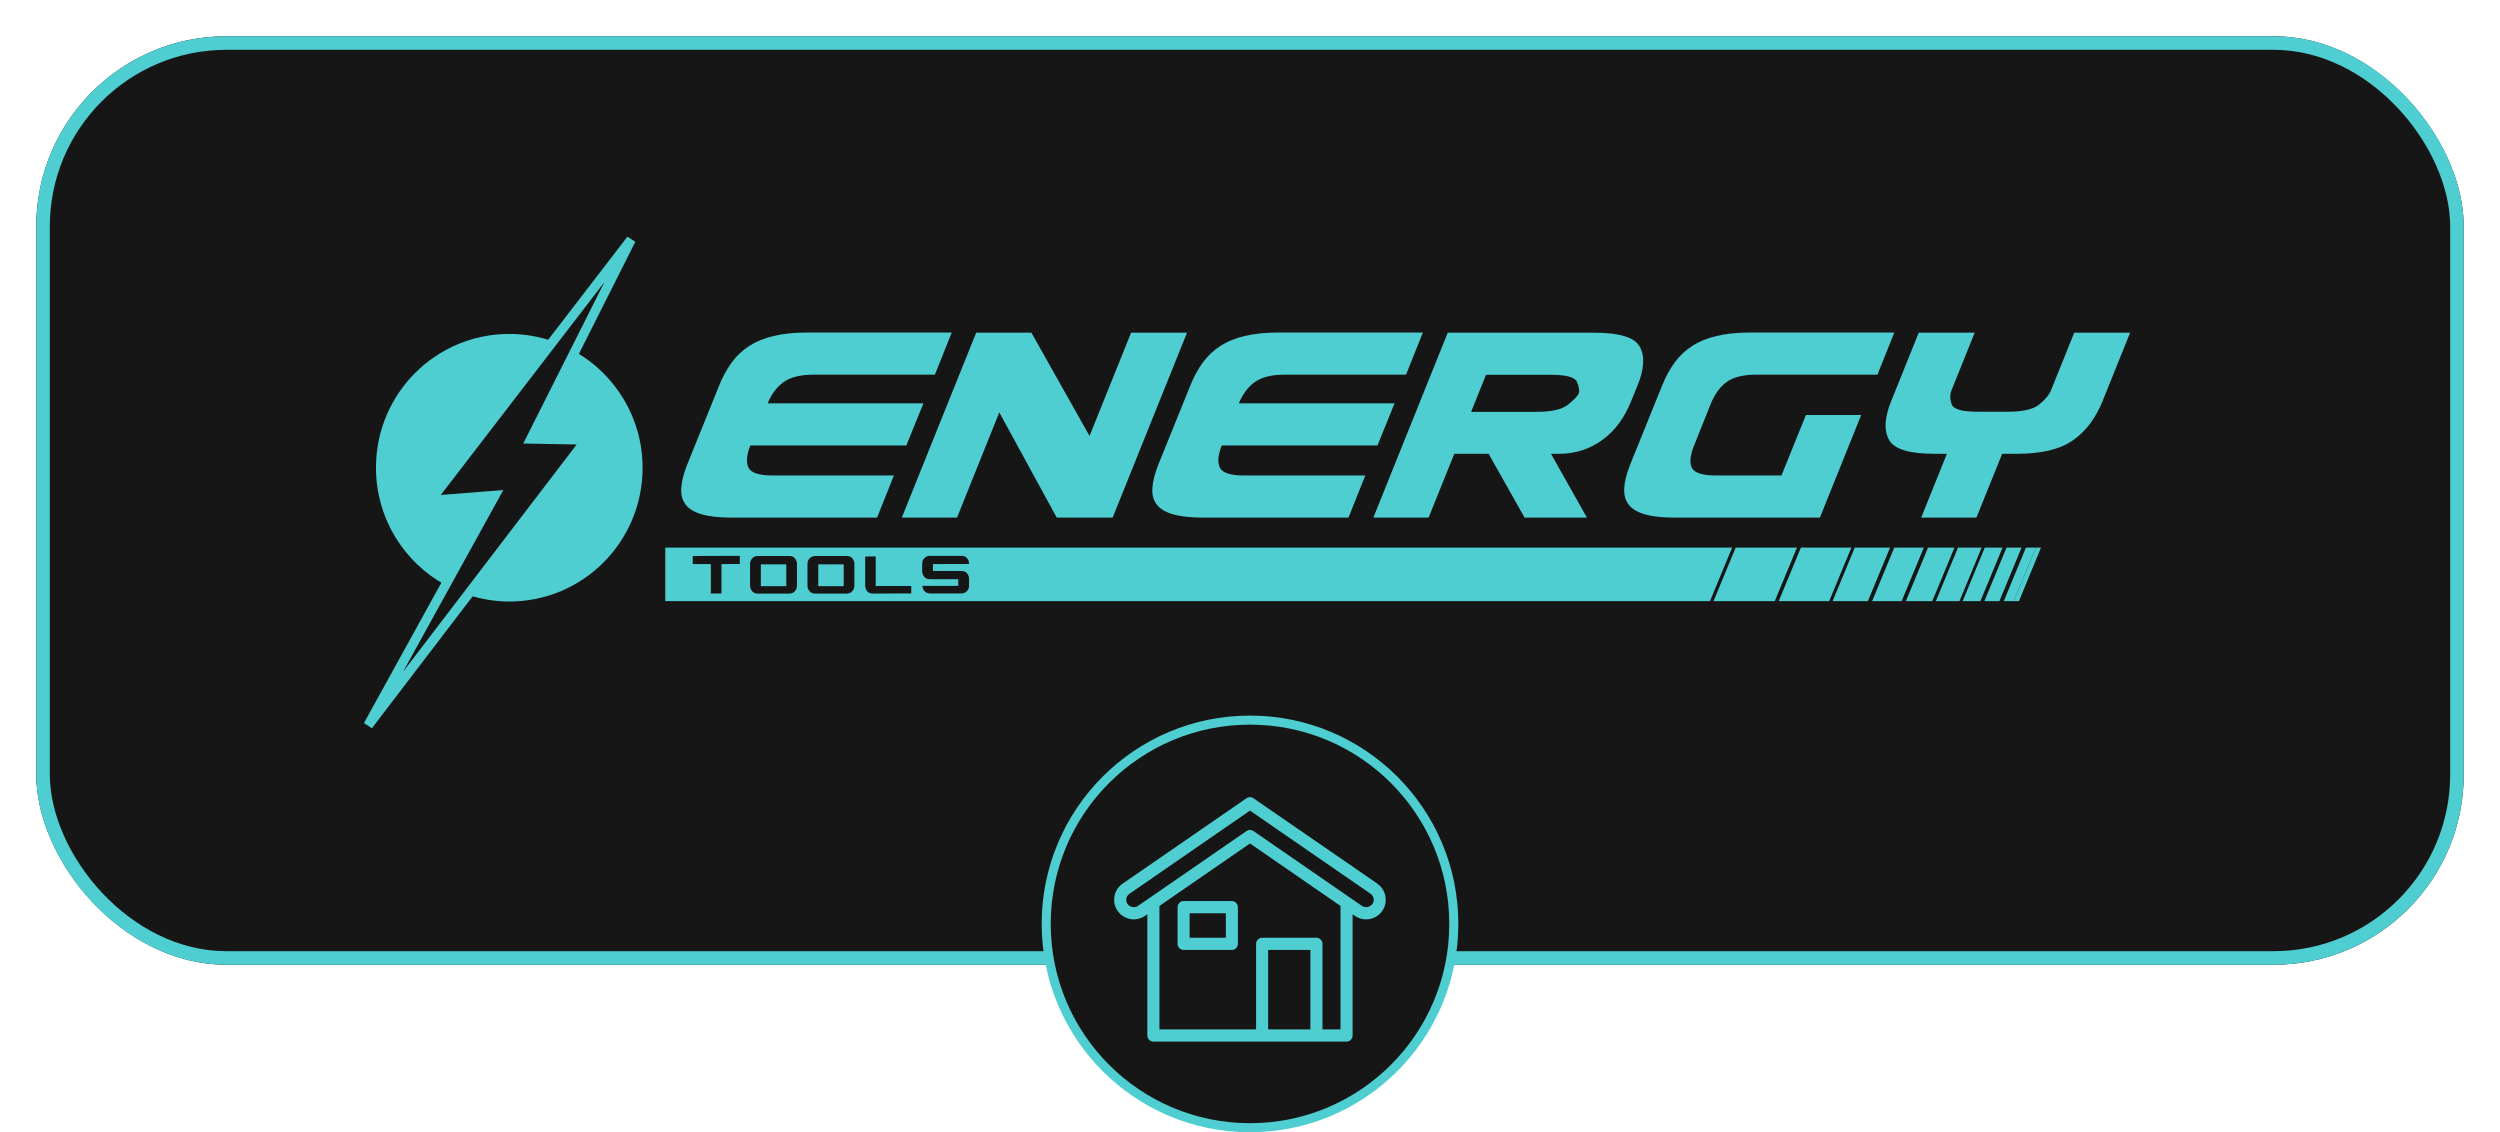 <svg width="276" height="125" viewBox="0 0 276 125" fill="none" xmlns="http://www.w3.org/2000/svg">
<g filter="url(#filter0_d_202_70)">
<rect x="4" width="268" height="102.51" rx="21" fill="#161616"/>
<rect x="4.75" y="0.75" width="266.5" height="101.01" rx="20.25" stroke="#4ECED1" stroke-width="1.5"/>
</g>
<g clip-path="url(#clip0_202_70)">
<path d="M84.587 49.177H82.836C82.413 50.252 82.353 51.069 82.64 51.645C82.926 52.205 83.817 52.493 85.281 52.493H98.685L96.828 57.141H80.738C79.379 57.141 78.293 57.02 77.462 56.778C76.632 56.536 76.028 56.172 75.681 55.688C75.319 55.203 75.153 54.597 75.213 53.856C75.259 53.114 75.485 52.251 75.877 51.266L79.379 42.605C79.772 41.621 80.24 40.758 80.783 40.016C81.326 39.273 81.975 38.668 82.73 38.183C83.485 37.699 84.375 37.335 85.402 37.093C86.413 36.851 87.606 36.715 88.964 36.715H105.069L103.213 41.363H89.809C88.33 41.363 87.228 41.651 86.474 42.211C85.719 42.771 85.145 43.544 84.753 44.528H101.945L100.058 49.177H84.632H84.587Z" fill="#4ECED1"/>
<path d="M110.322 45.527L105.658 57.141H99.56L107.771 36.73H113.869L120.284 48.132L124.873 36.73H131.046L122.835 57.141H116.662L110.322 45.527Z" fill="#4ECED1"/>
<path d="M136.631 49.177H134.88C134.458 50.252 134.397 51.069 134.684 51.645C134.971 52.205 135.861 52.493 137.325 52.493H150.729L148.872 57.141H132.767C131.409 57.141 130.322 57.02 129.492 56.778C128.661 56.536 128.058 56.172 127.695 55.688C127.333 55.203 127.167 54.597 127.227 53.856C127.273 53.114 127.499 52.251 127.892 51.266L131.393 42.605C131.786 41.621 132.254 40.758 132.797 40.016C133.341 39.273 133.99 38.668 134.744 38.183C135.499 37.699 136.39 37.335 137.416 37.093C138.427 36.851 139.62 36.715 140.978 36.715H157.084L155.227 41.363H141.823C140.344 41.363 139.242 41.651 138.488 42.211C137.733 42.771 137.174 43.544 136.767 44.528H153.959L152.072 49.177H136.646H136.631Z" fill="#4ECED1"/>
<path d="M175.181 57.141H168.314L164.344 50.1H160.555L157.718 57.141H151.62L159.831 36.73H175.996C178.759 36.73 180.434 37.229 181.008 38.244C181.611 39.273 181.536 40.727 180.766 42.605L180.102 44.225C179.347 46.133 178.276 47.587 176.872 48.586C175.468 49.601 173.883 50.1 172.132 50.1H171.227L175.196 57.141H175.181ZM169.642 45.467C171.272 45.467 172.419 45.209 173.083 44.694C173.762 44.149 174.17 43.725 174.306 43.422C174.396 43.12 174.321 42.696 174.095 42.151C173.853 41.636 172.917 41.378 171.287 41.378H164.057L162.412 45.467H169.642Z" fill="#4ECED1"/>
<path d="M200.917 57.141H184.857C183.498 57.141 182.411 57.02 181.581 56.778C180.751 56.536 180.147 56.172 179.785 55.688C179.423 55.203 179.272 54.597 179.317 53.856C179.362 53.114 179.589 52.251 179.981 51.266L183.483 42.605C183.876 41.621 184.343 40.758 184.887 40.016C185.43 39.273 186.079 38.668 186.834 38.183C187.589 37.699 188.479 37.335 189.506 37.093C190.517 36.851 191.709 36.715 193.068 36.715H209.128L207.271 41.363H193.913C192.434 41.363 191.332 41.636 190.592 42.196C189.853 42.741 189.279 43.559 188.857 44.604L187 49.252C186.577 50.312 186.517 51.115 186.789 51.66C187.075 52.205 187.951 52.493 189.415 52.493H196.675L199.377 45.815H205.475L200.917 57.141Z" fill="#4ECED1"/>
<path d="M214.909 50.1H213.581C210.818 50.1 209.143 49.601 208.569 48.586C207.966 47.556 208.041 46.103 208.811 44.225L211.83 36.73H218.003L215.513 42.923C215.256 43.468 215.241 44.043 215.482 44.679C215.709 45.194 216.645 45.452 218.29 45.452H221.701C223.316 45.452 224.448 45.194 225.097 44.679C225.792 44.134 226.26 43.559 226.501 42.923L228.992 36.73H235.165L232.146 44.225C231.377 46.148 230.29 47.602 228.886 48.586C227.452 49.601 225.384 50.1 222.682 50.1H221.037L218.199 57.141H212.101L214.939 50.1H214.909Z" fill="#4ECED1"/>
<path d="M49.176 64.591L54.655 54.673L47.531 55.233L61.04 37.684C59.531 37.154 57.916 36.866 56.225 36.866C48.089 36.866 41.508 43.468 41.508 51.63C41.508 57.232 44.618 62.093 49.176 64.591Z" fill="#4ECED1"/>
<path d="M63.47 38.789L58.61 48.45L64.708 48.571L51.651 65.666C53.085 66.136 54.625 66.409 56.225 66.409C64.361 66.409 70.942 59.806 70.942 51.645C70.942 46.133 67.923 41.333 63.47 38.804V38.789Z" fill="#4ECED1"/>
<path d="M41.056 80.4L40.18 79.825L53.719 55.279L46.399 55.87L69.266 26.13L70.142 26.69L59.44 47.95L65.749 48.071L41.056 80.4ZM55.576 54.083L44.497 74.161L63.666 49.071L57.765 48.965L66.731 31.142L48.663 54.643L55.576 54.098V54.083Z" fill="#4ECED1"/>
<path d="M225.324 60.458H224.765L222.32 66.363H222.894L225.324 60.458Z" fill="#4ECED1"/>
<path d="M191.619 60.458L189.174 66.363H195.936L198.381 60.458H191.619Z" fill="#4ECED1"/>
<path d="M198.819 60.458L196.373 66.363H201.943L204.388 60.458H198.819Z" fill="#4ECED1"/>
<path d="M204.766 60.458L202.32 66.363H206.215L208.66 60.458H204.766Z" fill="#4ECED1"/>
<path d="M209.128 60.458L206.683 66.363H209.943L212.388 60.458H209.128Z" fill="#4ECED1"/>
<path d="M212.856 60.458L210.411 66.363H213.324L215.769 60.458H212.856Z" fill="#4ECED1"/>
<path d="M216.162 60.458L213.717 66.363H216.328L218.773 60.458H216.162Z" fill="#4ECED1"/>
<path d="M219.12 60.458L216.675 66.363H218.637L221.082 60.458H219.12Z" fill="#4ECED1"/>
<path d="M221.52 60.458L219.075 66.363H220.735L223.18 60.458H221.52Z" fill="#4ECED1"/>
<path d="M223.663 60.458L221.218 66.363H222.32L224.765 60.458H223.663Z" fill="#4ECED1"/>
<path d="M86.806 62.305H83.998V64.713H86.806V62.305Z" fill="#4ECED1"/>
<path d="M93.145 62.305H90.338V64.713H93.145V62.305Z" fill="#4ECED1"/>
<path d="M73.447 60.458V66.363H188.781L191.226 60.458H73.447ZM81.659 62.26H81.644L79.651 62.275V65.515H79.636L78.489 65.53H78.474V62.275H76.481V61.381H76.496L81.659 61.366H81.674V62.26H81.659ZM87.983 64.667C87.983 64.985 87.847 65.243 87.575 65.424C87.44 65.5 87.304 65.53 87.138 65.53H83.651C83.243 65.53 82.972 65.318 82.836 64.894L82.806 64.667V62.244C82.806 61.941 82.942 61.684 83.213 61.502C83.349 61.427 83.5 61.381 83.666 61.381H87.138C87.53 61.381 87.802 61.578 87.938 61.957C87.968 62.063 87.983 62.154 87.983 62.244V64.667ZM94.323 64.667C94.323 64.985 94.187 65.243 93.915 65.424C93.779 65.5 93.643 65.53 93.477 65.53H89.99C89.583 65.53 89.311 65.318 89.175 64.894L89.145 64.667V62.244C89.145 61.941 89.281 61.684 89.553 61.502C89.689 61.427 89.84 61.381 90.006 61.381H93.477C93.87 61.381 94.141 61.578 94.277 61.957C94.307 62.063 94.323 62.154 94.323 62.244V64.667ZM100.602 65.515H100.587L96.345 65.53C95.938 65.53 95.666 65.318 95.545 64.894L95.515 64.667V61.442H95.53L96.662 61.427H96.677V64.697H100.602V65.5V65.515ZM106.986 62.26H106.971L103.002 62.275V63.032H106.141C106.549 63.032 106.82 63.244 106.956 63.668L106.986 63.895V64.652C106.986 64.955 106.851 65.212 106.594 65.394C106.488 65.454 106.368 65.485 106.232 65.515H102.594C102.579 65.515 102.503 65.485 102.383 65.47C102.186 65.394 102.036 65.273 101.945 65.091C101.87 64.909 101.824 64.773 101.824 64.682H105.794V63.94H102.654C102.247 63.94 101.975 63.728 101.839 63.304L101.809 63.077V62.229C101.809 61.911 101.945 61.669 102.217 61.472C102.353 61.411 102.458 61.366 102.564 61.366H106.232C106.458 61.366 106.654 61.487 106.835 61.714C106.941 61.896 106.986 62.063 106.986 62.229V62.26Z" fill="#4ECED1"/>
</g>
<circle cx="138" cy="102" r="22.5" fill="#161616" stroke="#4ECED1"/>
<g clip-path="url(#clip1_202_70)">
<path d="M135.999 99.477H130.669C130.304 99.477 130.005 99.78 130.005 100.149V104.201C130.005 104.571 130.304 104.873 130.669 104.873H135.999C136.364 104.873 136.663 104.571 136.663 104.201V100.149C136.663 99.78 136.364 99.477 135.999 99.477ZM135.335 103.523H131.333V100.822H135.335V103.523Z" fill="#4ECED1"/>
<path d="M152.067 97.557L138.374 88.121C138.147 87.963 137.847 87.963 137.62 88.121L123.933 97.557C123.347 97.963 123 98.629 123 99.338C123 100.131 123.437 100.864 124.143 101.239C124.466 101.409 124.819 101.5 125.171 101.5C125.602 101.5 126.033 101.367 126.41 101.112L126.667 100.93V114.321C126.667 114.691 126.966 114.994 127.331 114.994H148.663C149.028 114.994 149.327 114.691 149.327 114.321V100.93L149.584 101.112C150.26 101.579 151.128 101.627 151.845 101.239C152.551 100.864 152.988 100.131 152.988 99.338C152.988 98.629 152.635 97.963 152.055 97.557H152.067ZM144.667 113.649H140.001V104.873H144.667V113.649ZM147.999 113.649H146.001V104.201C146.001 103.832 145.702 103.529 145.337 103.529H139.337C138.972 103.529 138.673 103.832 138.673 104.201V113.649H128.001V100.016L132.697 96.776L137.997 93.118L143.297 96.776L147.993 100.016V113.649H147.999ZM151.229 100.046C150.942 100.204 150.607 100.186 150.338 99.998L138.374 91.743C138.147 91.585 137.847 91.585 137.62 91.743L125.656 99.998C125.387 100.186 125.052 100.198 124.765 100.046C124.633 99.98 124.334 99.768 124.334 99.338C124.334 99.077 124.466 98.829 124.687 98.677L137.997 89.49L151.307 98.671C151.528 98.823 151.66 99.071 151.66 99.332C151.66 99.762 151.355 99.974 151.229 100.04V100.046Z" fill="#4ECED1"/>
</g>
<defs>
<filter id="filter0_d_202_70" x="0" y="0" width="276" height="110.51" filterUnits="userSpaceOnUse" color-interpolation-filters="sRGB">
<feFlood flood-opacity="0" result="BackgroundImageFix"/>
<feColorMatrix in="SourceAlpha" type="matrix" values="0 0 0 0 0 0 0 0 0 0 0 0 0 0 0 0 0 0 127 0" result="hardAlpha"/>
<feOffset dy="4"/>
<feGaussianBlur stdDeviation="2"/>
<feComposite in2="hardAlpha" operator="out"/>
<feColorMatrix type="matrix" values="0 0 0 0 0 0 0 0 0 0 0 0 0 0 0 0 0 0 0.25 0"/>
<feBlend mode="normal" in2="BackgroundImageFix" result="effect1_dropShadow_202_70"/>
<feBlend mode="normal" in="SourceGraphic" in2="effect1_dropShadow_202_70" result="shape"/>
</filter>
<clipPath id="clip0_202_70">
<rect width="194.97" height="54.27" fill="white" transform="translate(40.18 26.13)"/>
</clipPath>
<clipPath id="clip1_202_70">
<rect width="30" height="27" fill="white" transform="translate(123 88)"/>
</clipPath>
</defs>
</svg>
